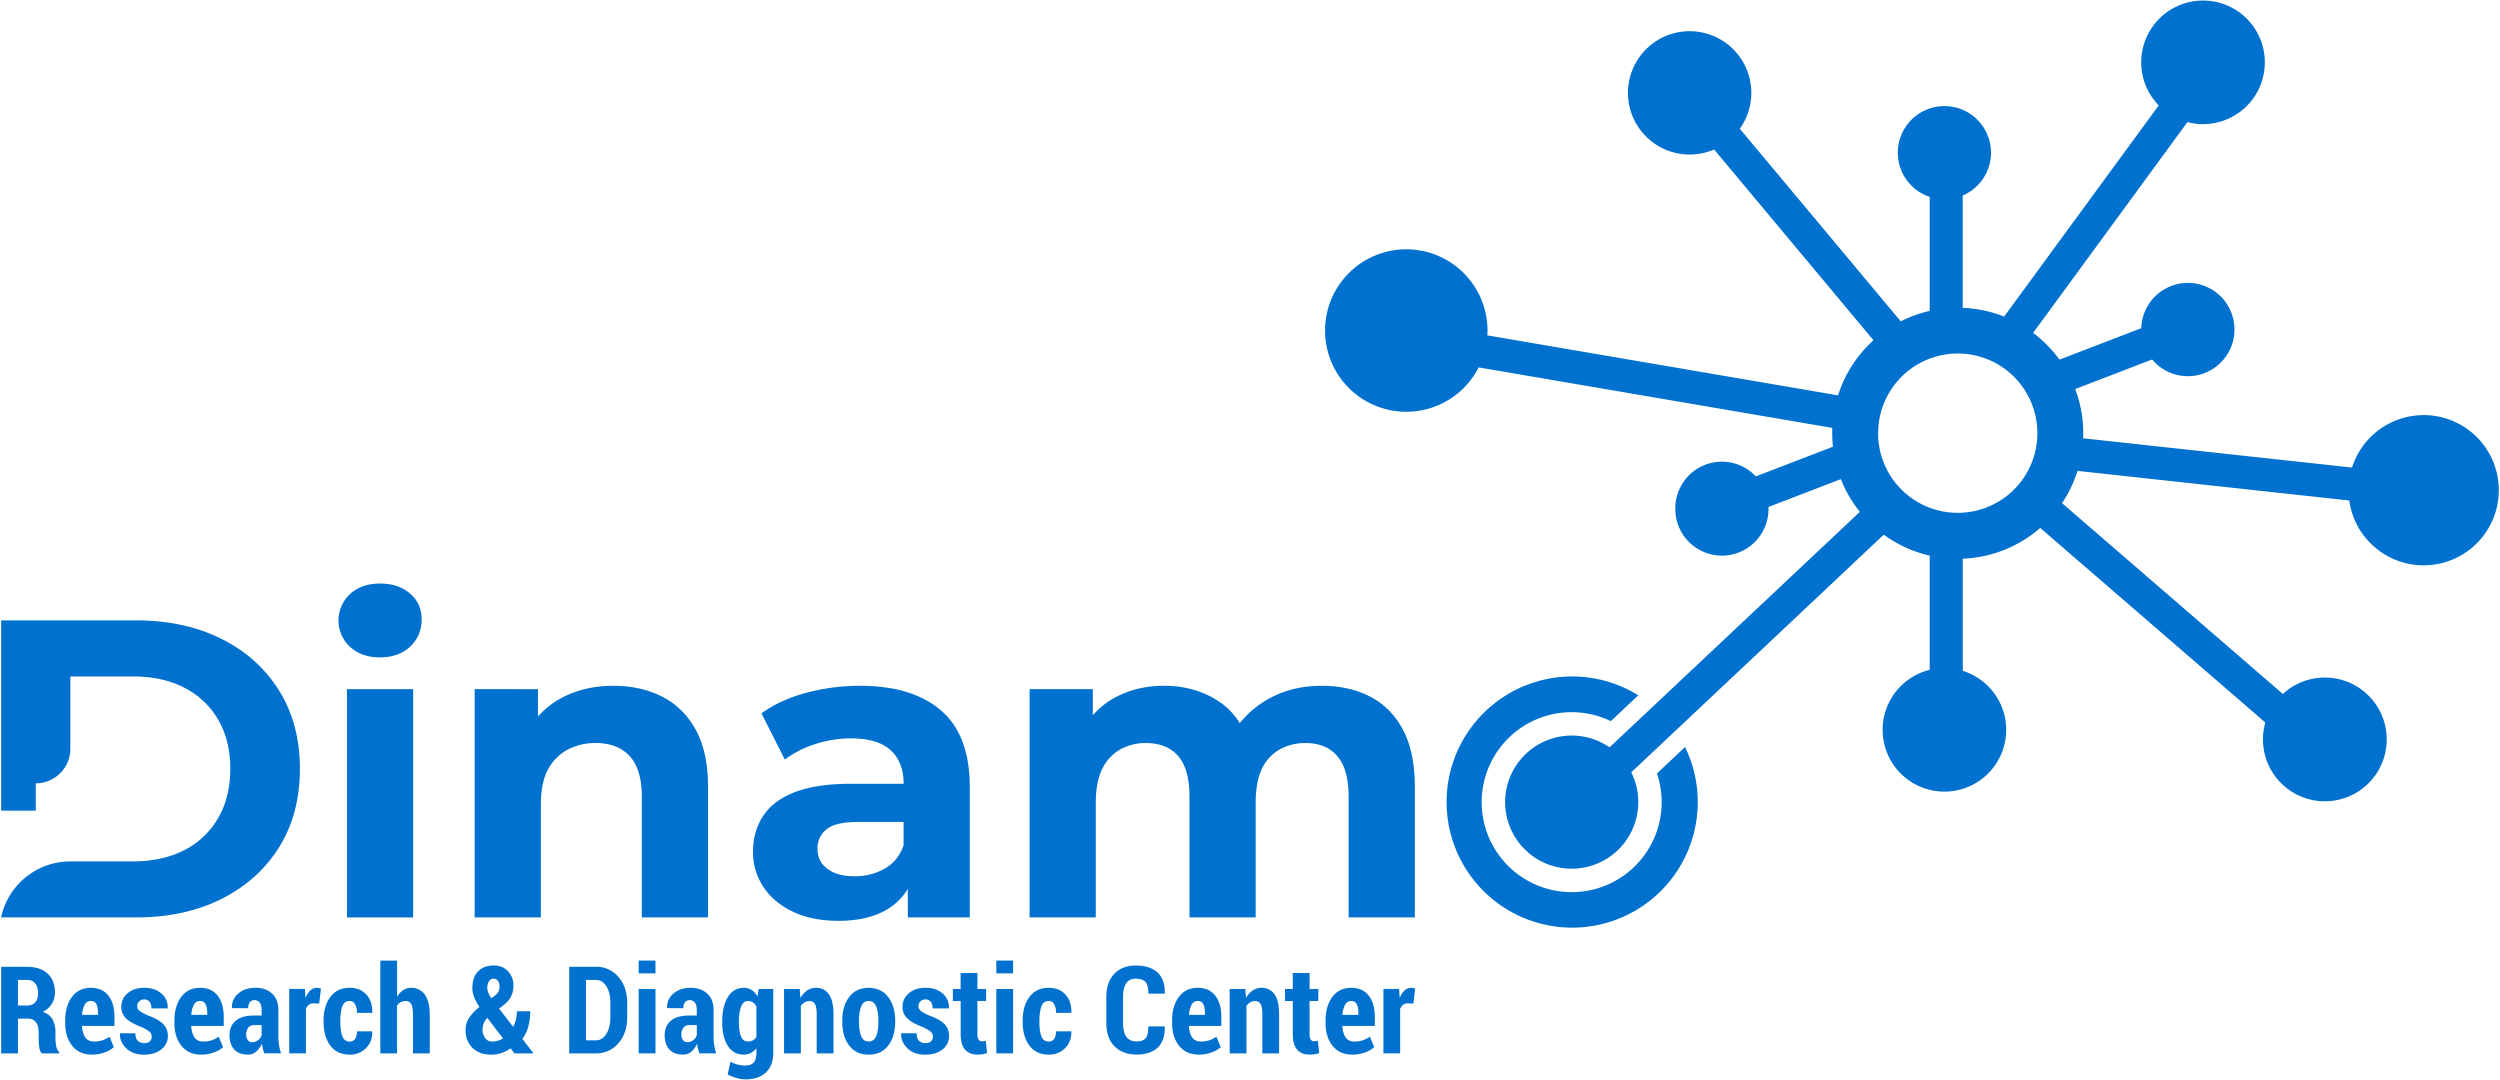 <svg id="Logos" xmlns="http://www.w3.org/2000/svg" viewBox="0 0 2458.37 1061.91"><defs><style>.cls-1{fill:#0071ce;}</style></defs><g id="Logo_Completo" data-name="Logo Completo"><rect class="cls-1" x="341.19" y="677.69" width="65.08" height="224.45"/><path class="cls-1" d="M344.12,636q11.26,10.44,29.62,10.43t29.62-10.64q11.26-10.63,11.27-26.91,0-15.42-11.48-25.24t-29.41-9.8q-18.36,0-29.62,10.43a35.32,35.32,0,0,0,0,51.73Z"/><path class="cls-1" d="M631.14,902.14h65.08V773.65q0-34.21-12.1-56.12T651,685q-21.06-10.63-47.77-10.64-28.77,0-51.31,12.1a83.63,83.63,0,0,0-22.94,18.23v-27H466.76V902.14h65.09v-111q0-21.28,6.88-34.21a46.68,46.68,0,0,1,19.19-19.61,57.33,57.33,0,0,1,27.74-6.67q21.69,0,33.59,12.93t11.89,40Z"/><path class="cls-1" d="M892.72,902.14h60.91V774.07q0-51.32-28.38-75.53t-79.68-24.18A203.43,203.43,0,0,0,793,681.24q-25.87,6.87-44.23,20.24l23,45.47a98.42,98.42,0,0,1,29.82-15.23,113.1,113.1,0,0,1,35.25-5.63q26.3,0,39,11.68t12.72,32.54v.41H837.23q-34.63,0-55.91,8.35t-31.07,23.58q-9.81,15.21-9.8,34.83a61.32,61.32,0,0,0,10.21,34.62q10.23,15.45,29,24.41t44.64,9q29.61,0,48.39-11.48a59.08,59.08,0,0,0,20-19.88Zm-4.18-70.93q-5.41,15.45-18.56,22.95a59,59,0,0,1-29.83,7.52q-16.7,0-26.49-7.31t-9.8-19.81a24,24,0,0,1,8.55-18.78q8.55-7.51,31.49-7.51h44.64Z"/><path class="cls-1" d="M1315.11,743.61q11.06,12.93,11.06,40V902.14h65.08V773.65q0-34.21-11.68-56.12T1347.24,685q-20.65-10.63-47.35-10.64-32.55,0-57.16,15.65a94.64,94.64,0,0,0-23.61,21.13A68.06,68.06,0,0,0,1198.93,690q-23.37-15.64-54.24-15.65-27.12,0-48.81,11.9a76.53,76.53,0,0,0-21.27,17.16V677.69h-62.17V902.14h65.08V789.5q0-20.43,6.26-33.17a43.66,43.66,0,0,1,17.52-19.19,50.22,50.22,0,0,1,25.45-6.46q20.87,0,31.92,12.93t11,40V902.14h65.08V789.5q0-20.43,6-33.17a42.46,42.46,0,0,1,17.32-19.19,51,51,0,0,1,25.86-6.46Q1304.07,730.68,1315.11,743.61Z"/><path class="cls-1" d="M137.25,902.11q45.47-.61,80.46-18.11,36.3-18.16,56.74-50.9t20.45-77q0-44.21-20.45-77t-56.74-50.9q-36.28-18.13-83.86-18.14H1.18V736.28a3.17,3.17,0,0,0,0,.44v60.42h34V770.28a34,34,0,0,0,34-34V665.17h61.33q29.21,0,50.69,11.06a80.33,80.33,0,0,1,33.37,31.5q11.89,20.44,11.9,48.39,0,27.54-11.9,48.19A79.82,79.82,0,0,1,181.21,836q-21.5,11-50.69,11.05H69.18a69.66,69.66,0,0,0-68,54.6v.47H133.85C135,902.14,136.13,902.13,137.25,902.11Z"/><path class="cls-1" d="M55.35,1028.87a36.32,36.32,0,0,1-.82-7.48v-6.2a25.74,25.74,0,0,0-2.93-12.87Q48.68,997.18,42,995a21.35,21.35,0,0,0,8.86-7.73A20.93,20.93,0,0,0,54,975.76q0-11.82-7.29-18.43t-20-6.61H1.18v85.11h16.5v-34.16h9.94a9.07,9.07,0,0,1,7.72,3.57q2.7,3.57,2.7,10.06v6a65,65,0,0,0,.55,8.45q.55,4.24,2.6,6.11H58.27v-1.22A10,10,0,0,1,55.35,1028.87ZM34.67,985.62q-2.78,3.18-8.1,3.18H17.68V963.59h9q5.26,0,8,3.51t2.75,9.48Q37.45,982.43,34.67,985.62Z"/><path class="cls-1" d="M89.45,971.37q-12,0-18.69,9t-6.64,23.34v2.4q0,13.62,6.91,22.28t19.42,8.66a35.91,35.91,0,0,0,12.37-2.1,27.37,27.37,0,0,0,9.15-5.21l-4.27-10.29a33.42,33.42,0,0,1-7.11,3.59,25.43,25.43,0,0,1-8.21,1.14q-5.8,0-8.57-4.15t-3.19-11.17h31.94v-9q0-13.15-6-20.82T89.45,971.37Zm7,26.62H80.73a25.32,25.32,0,0,1,2.55-10,6.61,6.61,0,0,1,6.17-3.66,5.52,5.52,0,0,1,5.35,3.22c1.08,2.14,1.61,5.14,1.61,9Z"/><path class="cls-1" d="M145.31,998.51q-6.5-3-8.42-4.76a5.78,5.78,0,0,1-1.93-4.54,6.06,6.06,0,0,1,2-4.56,6.69,6.69,0,0,1,4.82-1.87,6.14,6.14,0,0,1,5.33,2.43,10.68,10.68,0,0,1,1.75,6.4h15.91l.12-.35A17.38,17.38,0,0,0,158.79,977q-6.34-5.64-17-5.65-10.17,0-16.35,5.44A17,17,0,0,0,119.28,990a15.11,15.11,0,0,0,4.86,11.59q4.85,4.5,14.5,8.13c4.14,1.91,6.92,3.53,8.37,4.85a6.3,6.3,0,0,1,2.16,4.8,6.06,6.06,0,0,1-1.84,4.65,7.55,7.55,0,0,1-5.35,1.72,8.91,8.91,0,0,1-6.44-2.25q-2.34-2.25-2.45-7.4h-15l-.17.35q-.3,8,6.14,14.33t17.49,6.32q10.59,0,17.05-5.15a16.13,16.13,0,0,0,6.46-13.22,15.93,15.93,0,0,0-4.88-12.07Q155.31,1002,145.31,998.51Z"/><path class="cls-1" d="M196.85,971.37q-12.06,0-18.69,9t-6.64,23.34v2.4q0,13.62,6.9,22.28t19.42,8.66a35.82,35.82,0,0,0,12.37-2.1,27.53,27.53,0,0,0,9.16-5.21l-4.27-10.29a33.9,33.9,0,0,1-7.11,3.59,25.45,25.45,0,0,1-8.22,1.14q-5.79,0-8.57-4.15T188,1008.87H220v-9q0-13.15-6-20.82T196.85,971.37Zm7,26.62H188.13a25.33,25.33,0,0,1,2.54-10,6.62,6.62,0,0,1,6.18-3.66,5.53,5.53,0,0,1,5.35,3.22q1.61,3.21,1.61,9Z"/><path class="cls-1" d="M273.76,1019.46v-26q0-10.63-6.2-16.37t-16.2-5.74q-10.65,0-17.14,5.74A16.86,16.86,0,0,0,228.08,991l.12.35,15.91.06a9.41,9.41,0,0,1,1.58-5.85,5.46,5.46,0,0,1,4.62-2.05,5.9,5.9,0,0,1,5.2,2.54q1.75,2.55,1.76,7.29v5.26h-7.2q-12.16,0-18.27,5.12t-6.12,14.36q0,8.83,4.65,13.89t13.31,5.06a12.17,12.17,0,0,0,8.39-3,22.24,22.24,0,0,0,5.53-7.78,39.47,39.47,0,0,0,.91,5,28,28,0,0,0,1.55,4.56H276.4a49.18,49.18,0,0,1-2-7.95A52.58,52.58,0,0,1,273.76,1019.46Zm-16.49-1.53a10.08,10.08,0,0,1-3.51,4.89,9.28,9.28,0,0,1-5.85,2,5.07,5.07,0,0,1-4.21-2,8.5,8.5,0,0,1-1.58-5.32,11.46,11.46,0,0,1,1.9-6.79q1.9-2.68,6-2.69h7.2Z"/><path class="cls-1" d="M311.61,971.37a9.26,9.26,0,0,0-6.52,2.66,19.62,19.62,0,0,0-4.65,7.46l-.65-9H284.41v63.29h16.44V992.2a9.3,9.3,0,0,1,2.83-4.1,7.19,7.19,0,0,1,4.6-1.46l5.61.18,1.7-14.74c-.67-.2-1.31-.37-1.93-.5A9.42,9.42,0,0,0,311.61,971.37Z"/><path class="cls-1" d="M336.65,989.54q2-5.24,7.13-5.24a5.82,5.82,0,0,1,5.38,3.22A17.18,17.18,0,0,1,351,996h15l.12-.29q.18-11.18-5.91-17.76t-16.38-6.58q-12.34,0-19,9t-6.64,23v1.7q0,14.14,6.64,23.07t19,8.92a21.74,21.74,0,0,0,16.06-6.35q6.35-6.35,6.17-16.23l-.18-.35H351q0,4.86-1.82,7.46a6.06,6.06,0,0,1-5.32,2.6q-5.2,0-7.19-5.14t-2-14v-1.7Q334.66,994.78,336.65,989.54Z"/><path class="cls-1" d="M404.32,971.37a14,14,0,0,0-7.81,2.31,19.62,19.62,0,0,0-6.05,6.53V944.58H374v91.25h16.44V988.75a10.06,10.06,0,0,1,3.6-3.25,10.45,10.45,0,0,1,5-1.14,5.7,5.7,0,0,1,5.35,3.13q1.72,3.12,1.73,11v37.37h16.49V998.57q0-13.86-4.91-20.53A15.78,15.78,0,0,0,404.32,971.37Z"/><path class="cls-1" d="M519.5,1009.48a56.66,56.66,0,0,0,1.87-15.06h-13.1a34.83,34.83,0,0,1-.94,8.19,30.12,30.12,0,0,1-2.52,6.9l-.34.06-13.69-17.78,5.55-4.33a24.24,24.24,0,0,0,6.41-8A23.73,23.73,0,0,0,504.87,969a19.6,19.6,0,0,0-5.32-13.89,18,18,0,0,0-13.74-5.7q-9.9,0-15.59,5.73t-5.71,16.38a24.3,24.3,0,0,0,1.73,9,54,54,0,0,0,5.23,9.71l-.46.35a48.87,48.87,0,0,0-9.92,10.59,21.66,21.66,0,0,0-3.25,12q0,10.7,6.82,17.31t18.28,6.61a31.33,31.33,0,0,0,10-1.55,35.62,35.62,0,0,0,9.13-4.71l3.86,5h18.71l-11-14.27A35.36,35.36,0,0,0,519.5,1009.48ZM480.8,965a5.15,5.15,0,0,1,4.54-2.61,5,5,0,0,1,4.35,2.26,9.15,9.15,0,0,1,1.56,5.35,11.94,11.94,0,0,1-1,4.91,11.66,11.66,0,0,1-3.92,4.39l-3.16,2.34a30,30,0,0,1-3-5.44,12.93,12.93,0,0,1-1-4.86A11.51,11.51,0,0,1,480.8,965Zm8.54,58.43a19.15,19.15,0,0,1-5.41.79,8.19,8.19,0,0,1-6.78-3.39,13.59,13.59,0,0,1-2.64-8.6,16.52,16.52,0,0,1,1-5.58,17,17,0,0,1,3.69-5.71l15.44,20.18A22.45,22.45,0,0,1,489.34,1023.4Z"/><path class="cls-1" d="M586,950.67H559.74v85.16H586a28.09,28.09,0,0,0,22.06-9.91q8.72-9.92,8.71-25.59v-14.1q0-15.62-8.71-25.59A28,28,0,0,0,586,950.67Zm14.22,49.66q0,10-3.92,16.32T586,1023h-9.76V963.59H586q6.38,0,10.3,6.32t3.92,16.2Z"/><rect class="cls-1" x="628.06" y="944.58" width="16.5" height="12.58"/><rect class="cls-1" x="628.06" y="972.54" width="16.5" height="63.29"/><path class="cls-1" d="M701.71,1019.46v-26q0-10.63-6.2-16.37t-16.21-5.74q-10.65,0-17.14,5.74A16.89,16.89,0,0,0,656,991l.12.35,15.91.06a9.41,9.41,0,0,1,1.58-5.85,5.46,5.46,0,0,1,4.62-2.05,5.93,5.93,0,0,1,5.21,2.54q1.75,2.55,1.75,7.29v5.26H678q-12.18,0-18.28,5.12t-6.12,14.36q0,8.83,4.65,13.89t13.31,5.06a12.19,12.19,0,0,0,8.4-3,22.35,22.35,0,0,0,5.52-7.78,39.47,39.47,0,0,0,.91,5,28,28,0,0,0,1.55,4.56h16.38a49.18,49.18,0,0,1-2-7.95A52.61,52.61,0,0,1,701.71,1019.46Zm-16.5-1.53a10.08,10.08,0,0,1-3.51,4.89,9.28,9.28,0,0,1-5.85,2,5.07,5.07,0,0,1-4.21-2,8.5,8.5,0,0,1-1.58-5.32,11.46,11.46,0,0,1,1.9-6.79q1.9-2.68,6.06-2.69h7.19Z"/><path class="cls-1" d="M744.93,979.8a19.34,19.34,0,0,0-5.76-6.23,13.53,13.53,0,0,0-7.69-2.2q-10.18,0-15.74,9.13t-5.55,24v1.23q0,14.15,5.55,22.72a17.6,17.6,0,0,0,15.62,8.57,14.85,14.85,0,0,0,7-1.61,16.7,16.7,0,0,0,5.47-4.71v4.68q0,6.38-2.66,9.39c-1.78,2-4.49,3-8.16,3a30.09,30.09,0,0,1-7.72-.93,33.2,33.2,0,0,1-7-2.81l-2.75,12.52a41.46,41.46,0,0,0,8.75,3.51,33.13,33.13,0,0,0,8.86,1.29q12.81,0,20-6.79t7.23-19.13V972.54H746Zm-1.11,39.77a9.11,9.11,0,0,1-3.3,3.39,9.39,9.39,0,0,1-4.83,1.17c-3.27,0-5.6-1.61-7-4.85s-2.05-7.74-2.05-13.51v-1.23q0-9.12,2.14-14.65t6.93-5.53a8.23,8.23,0,0,1,4.71,1.37,10.84,10.84,0,0,1,3.36,3.89Z"/><path class="cls-1" d="M802.37,971.37a15.11,15.11,0,0,0-8.68,2.64,21.34,21.34,0,0,0-6.58,7.37l-.7-8.84H771v63.29h16.5V989.27a11,11,0,0,1,3.71-3.62,9.56,9.56,0,0,1,4.94-1.29,5.67,5.67,0,0,1,5.24,2.95c1.15,2,1.72,5.34,1.72,10.09v38.43h16.5V997.4q0-13.46-4.59-19.74A14.82,14.82,0,0,0,802.37,971.37Z"/><path class="cls-1" d="M854.2,971.37q-12.35,0-19.16,9t-6.81,23.25V1005q0,14.32,6.84,23.22t19.25,8.89q12.23,0,19.09-8.92t6.88-23.19v-1.35q0-14.26-6.9-23.25T854.2,971.37Zm9.59,33.58q0,8.84-2.22,14t-7.25,5.2q-5.27,0-7.46-5.2t-2.19-14v-1.35q0-8.65,2.19-14t7.34-5.32q5.14,0,7.37,5.29t2.22,14Z"/><path class="cls-1" d="M913.51,998.51q-6.5-3-8.42-4.76a5.78,5.78,0,0,1-1.93-4.54,6.06,6.06,0,0,1,2-4.56,6.69,6.69,0,0,1,4.82-1.87,6.14,6.14,0,0,1,5.33,2.43,10.68,10.68,0,0,1,1.75,6.4h15.91l.12-.35A17.4,17.4,0,0,0,927,977q-6.36-5.64-17-5.65-10.17,0-16.35,5.44A17,17,0,0,0,887.48,990a15.11,15.11,0,0,0,4.86,11.59q4.85,4.5,14.5,8.13,6.21,2.87,8.37,4.85a6.3,6.3,0,0,1,2.16,4.8,6.06,6.06,0,0,1-1.84,4.65,7.55,7.55,0,0,1-5.35,1.72,8.91,8.91,0,0,1-6.44-2.25c-1.56-1.5-2.37-4-2.45-7.4h-15l-.17.35q-.3,8,6.14,14.33t17.49,6.32q10.59,0,17.05-5.15a16.13,16.13,0,0,0,6.46-13.22,15.89,15.89,0,0,0-4.88-12.07Q923.51,1002,913.51,998.51Z"/><path class="cls-1" d="M967.44,1023.81a10.2,10.2,0,0,1-1.93.15,3.69,3.69,0,0,1-3.21-1.7q-1.17-1.69-1.17-5.73V984.3h8.59V972.54h-8.59V956.81h-16.5v15.73H937V984.3h7.66v32.35q0,10.59,4.3,15.5t12.37,4.91a25.81,25.81,0,0,0,9.3-1.58l-1.29-12.16A16,16,0,0,1,967.44,1023.81Z"/><rect class="cls-1" x="979.73" y="972.54" width="16.5" height="63.29"/><rect class="cls-1" x="979.73" y="944.58" width="16.5" height="12.58"/><path class="cls-1" d="M1024.12,989.54q2-5.24,7.14-5.24a5.82,5.82,0,0,1,5.38,3.22,17.19,17.19,0,0,1,1.81,8.48h15l.12-.29q.17-11.18-5.91-17.76t-16.38-6.58q-12.35,0-19,9t-6.64,23v1.7q0,14.14,6.64,23.07t19,8.92a21.76,21.76,0,0,0,16.06-6.35q6.34-6.35,6.17-16.23l-.18-.35h-14.92q0,4.86-1.81,7.46a6.06,6.06,0,0,1-5.32,2.6q-5.21,0-7.2-5.14t-2-14v-1.7Q1022.14,994.78,1024.12,989.54Z"/><path class="cls-1" d="M1116.78,949.44q-13.29,0-21.09,8.19t-7.81,23v25.27q0,14.92,8.07,23t21.82,8.1q13.39,0,20.62-6.81t7-20.51l-.12-.35h-16q0,8.31-2.7,11.56t-8.83,3.24q-6.72,0-10.06-4.47t-3.33-13.78V980.56q0-9.24,3.1-13.72t9.3-4.48q6.78,0,9.68,3.28t2.89,11.47h16l.12-.36q.23-13.74-7.26-20.53T1116.78,949.44Z"/><path class="cls-1" d="M1177.9,971.37q-12,0-18.68,9t-6.64,23.34v2.4q0,13.62,6.9,22.28t19.42,8.66a35.87,35.87,0,0,0,12.37-2.1,27.37,27.37,0,0,0,9.15-5.21l-4.27-10.29a33.6,33.6,0,0,1-7.1,3.59,25.54,25.54,0,0,1-8.22,1.14q-5.79,0-8.57-4.15t-3.19-11.17H1201v-9q0-13.15-6-20.82T1177.9,971.37Zm7,26.62h-15.68a25.33,25.33,0,0,1,2.54-10,6.62,6.62,0,0,1,6.17-3.66,5.54,5.54,0,0,1,5.36,3.22q1.6,3.21,1.61,9Z"/><path class="cls-1" d="M1240.55,971.37a15.09,15.09,0,0,0-8.68,2.64,21.47,21.47,0,0,0-6.59,7.37l-.7-8.84H1209.2v63.29h16.49V989.27a11.16,11.16,0,0,1,3.72-3.62,9.56,9.56,0,0,1,4.94-1.29,5.67,5.67,0,0,1,5.24,2.95c1.15,2,1.72,5.34,1.72,10.09v38.43h16.5V997.4q0-13.46-4.59-19.74A14.85,14.85,0,0,0,1240.55,971.37Z"/><path class="cls-1" d="M1294.07,1023.81a10.2,10.2,0,0,1-1.93.15,3.7,3.7,0,0,1-3.21-1.7q-1.17-1.69-1.17-5.73V984.3h8.59V972.54h-8.59V956.81h-16.5v15.73h-7.66V984.3h7.66v32.35q0,10.59,4.3,15.5t12.37,4.91a25.81,25.81,0,0,0,9.3-1.58l-1.29-12.16A16,16,0,0,1,1294.07,1023.81Z"/><path class="cls-1" d="M1328.82,971.37q-12.06,0-18.69,9t-6.64,23.34v2.4q0,13.62,6.9,22.28t19.42,8.66a35.82,35.82,0,0,0,12.37-2.1,27.43,27.43,0,0,0,9.16-5.21l-4.27-10.29a33.9,33.9,0,0,1-7.11,3.59,25.45,25.45,0,0,1-8.22,1.14q-5.79,0-8.57-4.15t-3.18-11.17h31.93v-9q0-13.15-6-20.82T1328.82,971.37Zm7,26.62H1320.1a25.15,25.15,0,0,1,2.55-10,6.6,6.6,0,0,1,6.17-3.66,5.53,5.53,0,0,1,5.35,3.22q1.61,3.21,1.61,9Z"/><path class="cls-1" d="M1387.6,971.37a9.28,9.28,0,0,0-6.52,2.66,19.62,19.62,0,0,0-4.65,7.46l-.64-9H1360.4v63.29h16.44V992.2a9.24,9.24,0,0,1,2.84-4.1,7.19,7.19,0,0,1,4.59-1.46l5.62.18,1.69-14.74c-.66-.2-1.3-.37-1.93-.5A9.29,9.29,0,0,0,1387.6,971.37Z"/><path class="cls-1" d="M2383.32,408.2a73.91,73.91,0,0,0-70.45,51.57L2048.45,431c.07-1.63.11-3.26.11-4.9a122.89,122.89,0,0,0-7.91-43.52l75.64-29.09h0A45.8,45.8,0,0,0,2197.23,324q0-.84,0-1.68a45.82,45.82,0,0,0-91.59.39l-80.49,30.93a123.6,123.6,0,0,0-25.86-26.31L2151,120.1a60.77,60.77,0,1,0-28.23-16.44L1970.74,311.32a122.65,122.65,0,0,0-40.7-8.59V192.26a45.81,45.81,0,1,0-32.49,1.34V305.73a122.57,122.57,0,0,0-28.43,10.3L1710.85,126.6A60.65,60.65,0,1,0,1685.57,147l156.7,187.57a123.35,123.35,0,0,0-34.83,54.21l-344.85-59c.1-1.59.15-3.2.15-4.8a79.88,79.88,0,1,0-8.7,36.31l347.79,59.49c-.09,1.75-.12,3.51-.12,5.28a125.57,125.57,0,0,0,.7,13.23l-75.81,29.15a45.81,45.81,0,0,0-79.17,30.43c0,.32,0,.64,0,1a45.82,45.82,0,1,0,91.63,0c0-.45,0-.91,0-1.36l71.17-27.36a119.66,119.66,0,0,0,8.36,17.23,121.88,121.88,0,0,0,10.3,14.94L1625.74,694.45l-26,24.46-17,16A65.46,65.46,0,1,0,1611,788.76a66.23,66.23,0,0,0-.78-10.12,64.91,64.91,0,0,0-6.13-19.16l17.27-16.26h0l26.23-24.67,204.83-192.8a122.37,122.37,0,0,0,45.17,20.63v112.3a60.75,60.75,0,1,0,32.49,1V549.37a122.82,122.82,0,0,0,76.16-30.25l221.37,191.37a60.84,60.84,0,1,0,17.23-28.06L2027.69,494.75a122.82,122.82,0,0,0,15.22-31.7l267.23,29.12a73.87,73.87,0,1,0,73.18-84Zm-379.88,17.86a78.24,78.24,0,0,1-73.4,78.06c-1.62.11-3.26.16-4.9.16a78.23,78.23,0,0,1-78.27-75.79c0-.84,0-1.68,0-2.53,0-1.26,0-2.53.09-3.78a78.31,78.31,0,0,1,50.64-69.52c.54-.22,1.09-.42,1.65-.61a78.14,78.14,0,0,1,25.94-4.4c1.64,0,3.28,0,4.9.16a76.23,76.23,0,0,1,12.64,1.81,77.93,77.93,0,0,1,30,14.09,77.07,77.07,0,0,1,8,7.06A78.16,78.16,0,0,1,2003.44,426Z"/><path class="cls-1" d="M1629.36,760.57A88.49,88.49,0,1,1,1584,709.13l27-25.42a123.49,123.49,0,1,0,46,50.89Z"/></g></svg>